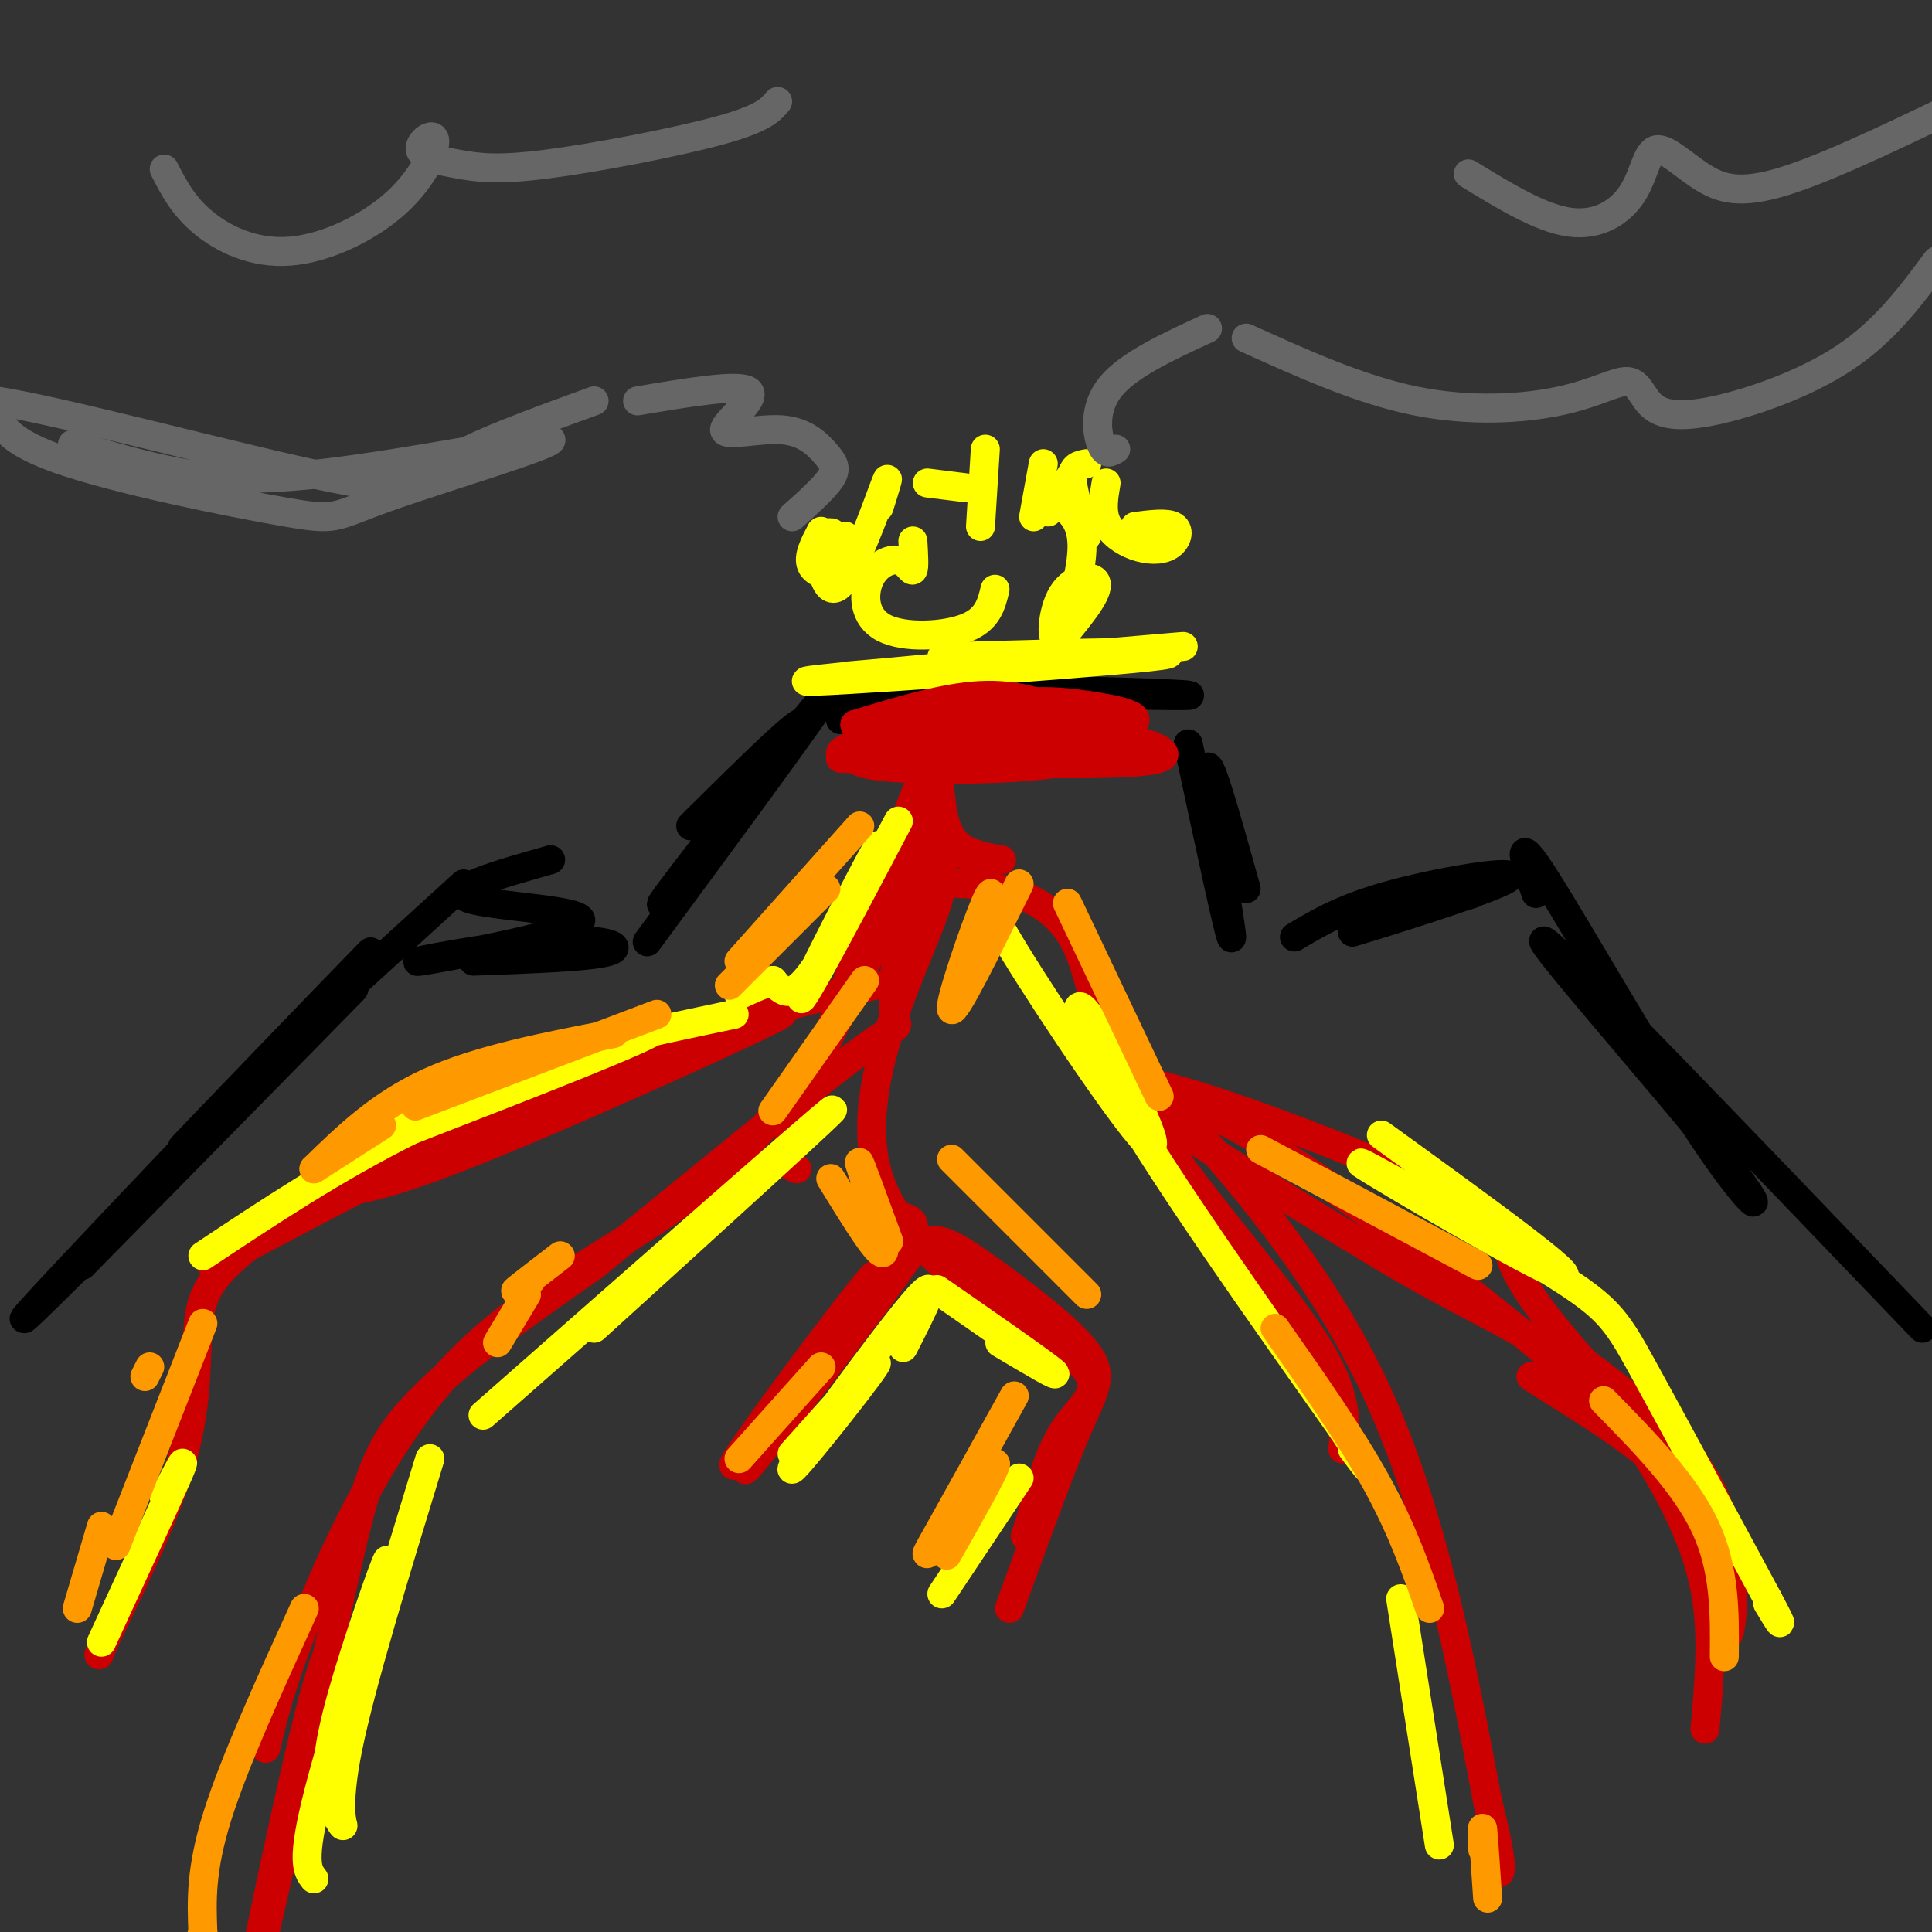 <svg viewBox='0 0 400 400' version='1.1' xmlns='http://www.w3.org/2000/svg' xmlns:xlink='http://www.w3.org/1999/xlink'><rect x="0" y="0" width="400" height="400" fill="#333333" stroke="none"/><g fill='none' stroke='rgb(0,0,0)' stroke-width='6' stroke-linecap='round' stroke-linejoin='round'><path d='M17,262c32.646,-33.198 65.292,-66.396 54,-55c-11.292,11.396 -66.522,67.384 -66,66c0.522,-1.384 56.794,-60.142 69,-73c12.206,-12.858 -19.656,20.183 -31,32c-11.344,11.817 -2.172,2.408 7,-7'/><path d='M50,225c8.833,-8.167 27.417,-25.083 46,-42'/><path d='M98,199c12.193,-0.440 24.386,-0.879 28,-2c3.614,-1.121 -1.352,-2.922 -13,-2c-11.648,0.922 -29.978,4.567 -26,4c3.978,-0.567 30.263,-5.345 33,-8c2.737,-2.655 -18.075,-3.187 -23,-5c-4.925,-1.813 6.038,-4.906 17,-8'/><path d='M134,195c19.911,-27.036 39.821,-54.071 36,-50c-3.821,4.071 -31.375,39.250 -33,42c-1.625,2.750 22.679,-26.929 28,-35c5.321,-8.071 -8.339,5.464 -22,19'/><path d='M174,149c0.565,-2.685 1.131,-5.369 20,-6c18.869,-0.631 56.042,0.792 52,1c-4.042,0.208 -49.298,-0.798 -61,-2c-11.702,-1.202 10.149,-2.601 32,-4'/><path d='M246,154c4.533,21.200 9.067,42.400 9,40c-0.067,-2.400 -4.733,-28.400 -5,-34c-0.267,-5.600 3.867,9.200 8,24'/><path d='M268,194c5.173,-3.089 10.345,-6.179 21,-9c10.655,-2.821 26.792,-5.375 23,-3c-3.792,2.375 -27.512,9.679 -32,11c-4.488,1.321 10.256,-3.339 25,-8'/><path d='M318,185c-2.389,-6.813 -4.778,-13.627 2,-3c6.778,10.627 22.724,38.694 33,54c10.276,15.306 14.882,17.852 3,3c-11.882,-14.852 -40.252,-47.100 -36,-44c4.252,3.100 41.126,41.550 78,80'/></g>
<g fill='none' stroke='rgb(255,255,0)' stroke-width='6' stroke-linecap='round' stroke-linejoin='round'><path d='M175,140c39.702,-3.476 79.405,-6.952 68,-6c-11.405,0.952 -73.917,6.333 -76,7c-2.083,0.667 56.262,-3.381 71,-5c14.738,-1.619 -14.131,-0.810 -43,0'/><path d='M170,110c-1.384,2.636 -2.767,5.271 -2,7c0.767,1.729 3.686,2.551 5,1c1.314,-1.551 1.023,-5.473 0,-7c-1.023,-1.527 -2.779,-0.657 -3,3c-0.221,3.657 1.094,10.100 4,7c2.906,-3.100 7.402,-15.743 9,-20c1.598,-4.257 0.299,-0.129 -1,4'/><path d='M204,93c0.000,0.000 -1.000,16.000 -1,16'/><path d='M216,96c0.000,0.000 -2.000,11.000 -2,11'/><path d='M225,96c-1.500,0.250 -3.000,0.500 -3,3c0.000,2.500 1.500,7.250 3,12'/><path d='M229,100c-0.488,2.847 -0.976,5.694 0,8c0.976,2.306 3.416,4.072 6,5c2.584,0.928 5.311,1.019 7,0c1.689,-1.019 2.340,-3.148 1,-4c-1.340,-0.852 -4.670,-0.426 -8,0'/><path d='M222,98c0.000,0.000 -5.000,8.000 -5,8'/><path d='M200,101c0.000,0.000 -8.000,-1.000 -8,-1'/><path d='M175,111c0.000,0.000 -1.000,1.000 -1,1'/><path d='M189,112c0.167,2.806 0.334,5.612 0,6c-0.334,0.388 -1.170,-1.642 -3,-2c-1.830,-0.358 -4.656,0.956 -6,4c-1.344,3.044 -1.208,7.820 3,10c4.208,2.180 12.488,1.766 17,0c4.512,-1.766 5.256,-4.883 6,-8'/><path d='M219,104c2.641,1.951 5.282,3.901 5,10c-0.282,6.099 -3.488,16.346 -5,18c-1.512,1.654 -1.330,-5.285 1,-9c2.330,-3.715 6.809,-4.204 7,-2c0.191,2.204 -3.904,7.102 -8,12'/></g>
<g fill='none' stroke='rgb(102,102,102)' stroke-width='6' stroke-linecap='round' stroke-linejoin='round'><path d='M15,92c5.440,1.701 10.879,3.403 18,5c7.121,1.597 15.923,3.090 34,1c18.077,-2.090 45.430,-7.762 47,-7c1.570,0.762 -22.641,7.957 -34,12c-11.359,4.043 -9.866,4.935 -21,3c-11.134,-1.935 -34.895,-6.696 -47,-11c-12.105,-4.304 -12.552,-8.152 -13,-12'/><path d='M-1,83c12.821,1.786 51.375,12.250 70,16c18.625,3.750 17.321,0.786 23,-3c5.679,-3.786 18.339,-8.393 31,-13'/><path d='M132,83c10.584,-1.785 21.168,-3.569 23,-2c1.832,1.569 -5.086,6.492 -5,8c0.086,1.508 7.178,-0.400 12,0c4.822,0.400 7.375,3.108 9,5c1.625,1.892 2.321,2.969 1,5c-1.321,2.031 -4.661,5.015 -8,8'/><path d='M231,93c-1.044,0.644 -2.089,1.289 -3,-1c-0.911,-2.289 -1.689,-7.511 2,-12c3.689,-4.489 11.844,-8.244 20,-12'/><path d='M258,70c11.794,5.339 23.589,10.677 35,13c11.411,2.323 22.439,1.630 30,0c7.561,-1.630 11.656,-4.196 14,-4c2.344,0.196 2.938,3.156 5,5c2.062,1.844 5.594,2.573 13,1c7.406,-1.573 18.688,-5.450 27,-11c8.312,-5.550 13.656,-12.775 19,-20'/><path d='M34,35c1.935,3.775 3.871,7.550 8,11c4.129,3.450 10.452,6.577 18,6c7.548,-0.577 16.323,-4.856 22,-10c5.677,-5.144 8.258,-11.151 8,-13c-0.258,-1.849 -3.354,0.460 -3,2c0.354,1.540 4.157,2.310 8,3c3.843,0.690 7.727,1.301 18,0c10.273,-1.301 26.935,-4.515 36,-7c9.065,-2.485 10.532,-4.243 12,-6'/><path d='M304,36c7.495,4.592 14.991,9.184 21,10c6.009,0.816 10.533,-2.143 13,-6c2.467,-3.857 2.878,-8.611 5,-9c2.122,-0.389 5.956,3.588 10,6c4.044,2.412 8.298,3.261 18,0c9.702,-3.261 24.851,-10.630 40,-18'/></g>
<g fill='none' stroke='rgb(204,0,0)' stroke-width='6' stroke-linecap='round' stroke-linejoin='round'><path d='M192,162c-2.867,16.800 -5.733,33.600 -5,34c0.733,0.400 5.067,-15.600 3,-15c-2.067,0.600 -10.533,17.800 -19,35'/><path d='M171,216c-7.335,11.552 -16.172,22.931 -30,33c-13.828,10.069 -32.646,18.826 -47,34c-14.354,15.174 -24.244,36.764 -30,51c-5.756,14.236 -7.378,21.118 -9,28'/><path d='M71,339c-1.544,-0.085 -3.088,-0.169 -8,20c-4.912,20.169 -13.193,60.592 -12,57c1.193,-3.592 11.860,-51.198 18,-79c6.140,-27.802 7.754,-35.801 16,-45c8.246,-9.199 23.123,-19.600 38,-30'/><path d='M123,262c18.376,-14.925 45.317,-37.238 56,-45c10.683,-7.762 5.107,-0.974 6,-13c0.893,-12.026 8.255,-42.864 7,-44c-1.255,-1.136 -11.128,27.432 -21,56'/><path d='M171,216c-5.133,13.422 -7.467,18.978 -8,22c-0.533,3.022 0.733,3.511 2,4'/><path d='M191,177c3.260,0.384 6.520,0.769 2,13c-4.520,12.231 -16.820,36.309 -11,54c5.820,17.691 29.759,28.994 39,36c9.241,7.006 3.783,9.716 0,15c-3.783,5.284 -5.892,13.142 -8,21'/><path d='M213,316c-1.333,3.500 -0.667,1.750 0,0'/><path d='M187,252c2.411,0.718 4.823,1.435 -5,15c-9.823,13.565 -31.880,39.976 -30,36c1.880,-3.976 27.699,-38.340 29,-39c1.301,-0.660 -21.914,32.383 -26,39c-4.086,6.617 10.957,-13.191 26,-33'/><path d='M181,270c6.046,-8.174 8.162,-12.110 11,-13c2.838,-0.890 6.400,1.267 13,6c6.600,4.733 16.238,12.044 20,17c3.762,4.956 1.646,7.559 -2,16c-3.646,8.441 -8.823,22.721 -14,37'/><path d='M185,183c7.612,-0.273 15.225,-0.545 22,1c6.775,1.545 12.713,4.909 16,12c3.287,7.091 3.923,17.909 13,33c9.077,15.091 26.593,34.455 35,47c8.407,12.545 7.703,18.273 7,24'/><path d='M195,160c-2.604,5.451 -5.209,10.903 -2,14c3.209,3.097 12.231,3.841 14,4c1.769,0.159 -3.716,-0.265 -7,-2c-3.284,-1.735 -4.367,-4.781 -5,-9c-0.633,-4.219 -0.817,-9.609 -1,-15'/><path d='M194,152c0.244,-1.533 1.356,2.133 0,4c-1.356,1.867 -5.178,1.933 -9,2'/><path d='M174,157c30.225,0.983 60.451,1.967 66,0c5.549,-1.967 -13.578,-6.884 -31,-7c-17.422,-0.116 -33.139,4.570 -32,7c1.139,2.430 19.134,2.604 31,2c11.866,-0.604 17.603,-1.987 19,-4c1.397,-2.013 -1.547,-4.657 -6,-7c-4.453,-2.343 -10.415,-4.384 -18,-4c-7.585,0.384 -16.792,3.192 -26,6'/><path d='M177,150c0.191,2.019 13.670,4.066 27,4c13.330,-0.066 26.511,-2.244 30,-4c3.489,-1.756 -2.714,-3.089 -9,-4c-6.286,-0.911 -12.654,-1.399 -24,1c-11.346,2.399 -27.670,7.685 -27,9c0.670,1.315 18.335,-1.343 36,-4'/><path d='M231,211c0.000,0.000 1.000,3.000 1,3'/><path d='M234,219c18.833,20.667 37.667,41.333 50,67c12.333,25.667 18.167,56.333 24,87'/><path d='M308,373c4.167,16.833 2.583,15.417 1,14'/><path d='M230,223c10.733,3.111 21.467,6.222 43,21c21.533,14.778 53.867,41.222 63,50c9.133,8.778 -4.933,-0.111 -19,-9'/><path d='M317,285c1.973,1.523 16.404,9.831 25,17c8.596,7.169 11.356,13.200 13,21c1.644,7.800 2.174,17.369 3,15c0.826,-2.369 1.950,-16.677 -3,-28c-4.950,-11.323 -15.975,-19.662 -27,-28'/><path d='M328,282c-7.622,-8.568 -13.177,-15.987 -15,-21c-1.823,-5.013 0.086,-7.619 -18,-16c-18.086,-8.381 -56.167,-22.537 -61,-21c-4.833,1.537 23.584,18.769 52,36'/><path d='M286,260c15.448,9.314 28.069,14.600 37,21c8.931,6.400 14.174,13.915 19,22c4.826,8.085 9.236,16.738 11,26c1.764,9.262 0.882,19.131 0,29'/><path d='M181,204c-17.250,3.863 -34.500,7.726 -64,21c-29.500,13.274 -71.250,35.958 -73,37c-1.750,1.042 36.500,-19.560 58,-30c21.500,-10.440 26.250,-10.720 31,-11'/><path d='M133,221c14.552,-5.643 35.433,-14.249 27,-10c-8.433,4.249 -46.178,21.353 -66,29c-19.822,7.647 -21.720,5.836 -27,8c-5.280,2.164 -13.941,8.302 -19,13c-5.059,4.698 -6.516,7.957 -7,14c-0.484,6.043 0.005,14.869 -3,26c-3.005,11.131 -9.502,24.565 -16,38'/><path d='M22,339c-2.667,6.333 -1.333,3.167 0,0'/></g>
<g fill='none' stroke='rgb(255,255,0)' stroke-width='6' stroke-linecap='round' stroke-linejoin='round'><path d='M186,170c-6.022,11.440 -12.045,22.880 -16,30c-3.955,7.120 -5.844,9.919 -2,2c3.844,-7.919 13.419,-26.555 14,-27c0.581,-0.445 -7.834,17.301 -13,25c-5.166,7.699 -7.083,5.349 -9,3'/><path d='M160,203c-2.667,1.000 -4.833,2.000 -7,3'/><path d='M152,210c-18.231,3.818 -36.463,7.636 -50,13c-13.537,5.364 -22.381,12.273 -24,13c-1.619,0.727 3.987,-4.727 19,-11c15.013,-6.273 39.432,-13.364 39,-12c-0.432,1.364 -25.716,11.182 -51,21'/><path d='M85,234c-15.667,7.833 -29.333,16.917 -43,26'/><path d='M34,310c2.583,-5.000 5.167,-10.000 3,-5c-2.167,5.000 -9.083,20.000 -16,35'/><path d='M89,302c-7.170,23.416 -14.340,46.833 -17,60c-2.660,13.167 -0.810,16.086 -1,16c-0.190,-0.086 -2.421,-3.175 -3,-8c-0.579,-4.825 0.494,-11.386 4,-23c3.506,-11.614 9.444,-28.281 8,-23c-1.444,5.281 -10.270,32.509 -14,47c-3.730,14.491 -2.365,16.246 -1,18'/><path d='M100,293c34.083,-30.000 68.167,-60.000 72,-63c3.833,-3.000 -22.583,21.000 -49,45'/><path d='M207,187c-2.241,-1.118 -4.482,-2.236 3,10c7.482,12.236 24.686,37.826 28,40c3.314,2.174 -7.262,-19.069 -12,-26c-4.738,-6.931 -3.640,0.448 6,17c9.640,16.552 27.820,42.276 46,68'/><path d='M278,296c8.000,12.000 5.000,8.000 2,4'/><path d='M290,331c0.000,0.000 8.000,51.000 8,51'/><path d='M286,235c21.276,15.407 42.552,30.813 37,29c-5.552,-1.813 -37.931,-20.847 -41,-23c-3.069,-2.153 23.174,12.574 37,21c13.826,8.426 15.236,10.550 21,21c5.764,10.450 15.882,29.225 26,48'/><path d='M366,331c4.333,8.167 2.167,4.583 0,1'/><path d='M187,279c4.280,-8.381 8.560,-16.762 2,-9c-6.560,7.762 -23.958,31.667 -25,34c-1.042,2.333 14.274,-16.905 17,-21c2.726,-4.095 -7.137,6.952 -17,18'/><path d='M194,267c10.917,7.583 21.833,15.167 24,17c2.167,1.833 -4.417,-2.083 -11,-6'/><path d='M211,306c0.000,0.000 -16.000,24.000 -16,24'/></g>
<g fill='none' stroke='rgb(255,153,0)' stroke-width='6' stroke-linecap='round' stroke-linejoin='round'><path d='M178,171c0.000,0.000 -25.000,28.000 -25,28'/><path d='M171,184c0.000,0.000 -20.000,20.000 -20,20'/><path d='M136,210c0.000,0.000 -50.000,19.000 -50,19'/><path d='M127,214c-13.833,2.667 -27.667,5.333 -38,10c-10.333,4.667 -17.167,11.333 -24,18'/><path d='M79,233c0.000,0.000 -14.000,9.000 -14,9'/><path d='M42,274c0.000,0.000 -18.000,46.000 -18,46'/><path d='M31,283c0.000,0.000 -1.000,2.000 -1,2'/><path d='M21,316c0.000,0.000 -5.000,17.000 -5,17'/><path d='M63,333c-7.250,15.917 -14.500,31.833 -18,43c-3.500,11.167 -3.250,17.583 -3,24'/><path d='M41,403c0.000,0.000 1.000,-3.000 1,-3'/><path d='M103,278c0.000,0.000 6.000,-10.000 6,-10'/><path d='M116,260c-4.000,3.083 -8.000,6.167 -9,7c-1.000,0.833 1.000,-0.583 3,-2'/><path d='M179,203c0.000,0.000 -19.000,27.000 -19,27'/><path d='M172,244c5.333,8.689 10.667,17.378 11,15c0.333,-2.378 -4.333,-15.822 -5,-18c-0.667,-2.178 2.667,6.911 6,16'/><path d='M170,283c0.000,0.000 -17.000,19.000 -17,19'/><path d='M210,289c-5.810,10.482 -11.619,20.964 -15,27c-3.381,6.036 -4.333,7.625 -1,3c3.333,-4.625 10.952,-15.464 12,-16c1.048,-0.536 -4.476,9.232 -10,19'/><path d='M197,240c0.000,0.000 28.000,28.000 28,28'/><path d='M211,183c-6.689,13.556 -13.378,27.111 -14,26c-0.622,-1.111 4.822,-16.889 7,-22c2.178,-5.111 1.089,0.444 0,6'/><path d='M221,187c0.000,0.000 19.000,40.000 19,40'/><path d='M261,238c0.000,0.000 45.000,24.000 45,24'/><path d='M332,290c8.417,8.583 16.833,17.167 21,26c4.167,8.833 4.083,17.917 4,27'/><path d='M264,275c7.833,11.167 15.667,22.333 21,32c5.333,9.667 8.167,17.833 11,26'/><path d='M307,383c-0.083,-2.833 -0.167,-5.667 0,-4c0.167,1.667 0.583,7.833 1,14'/></g>
</svg>
